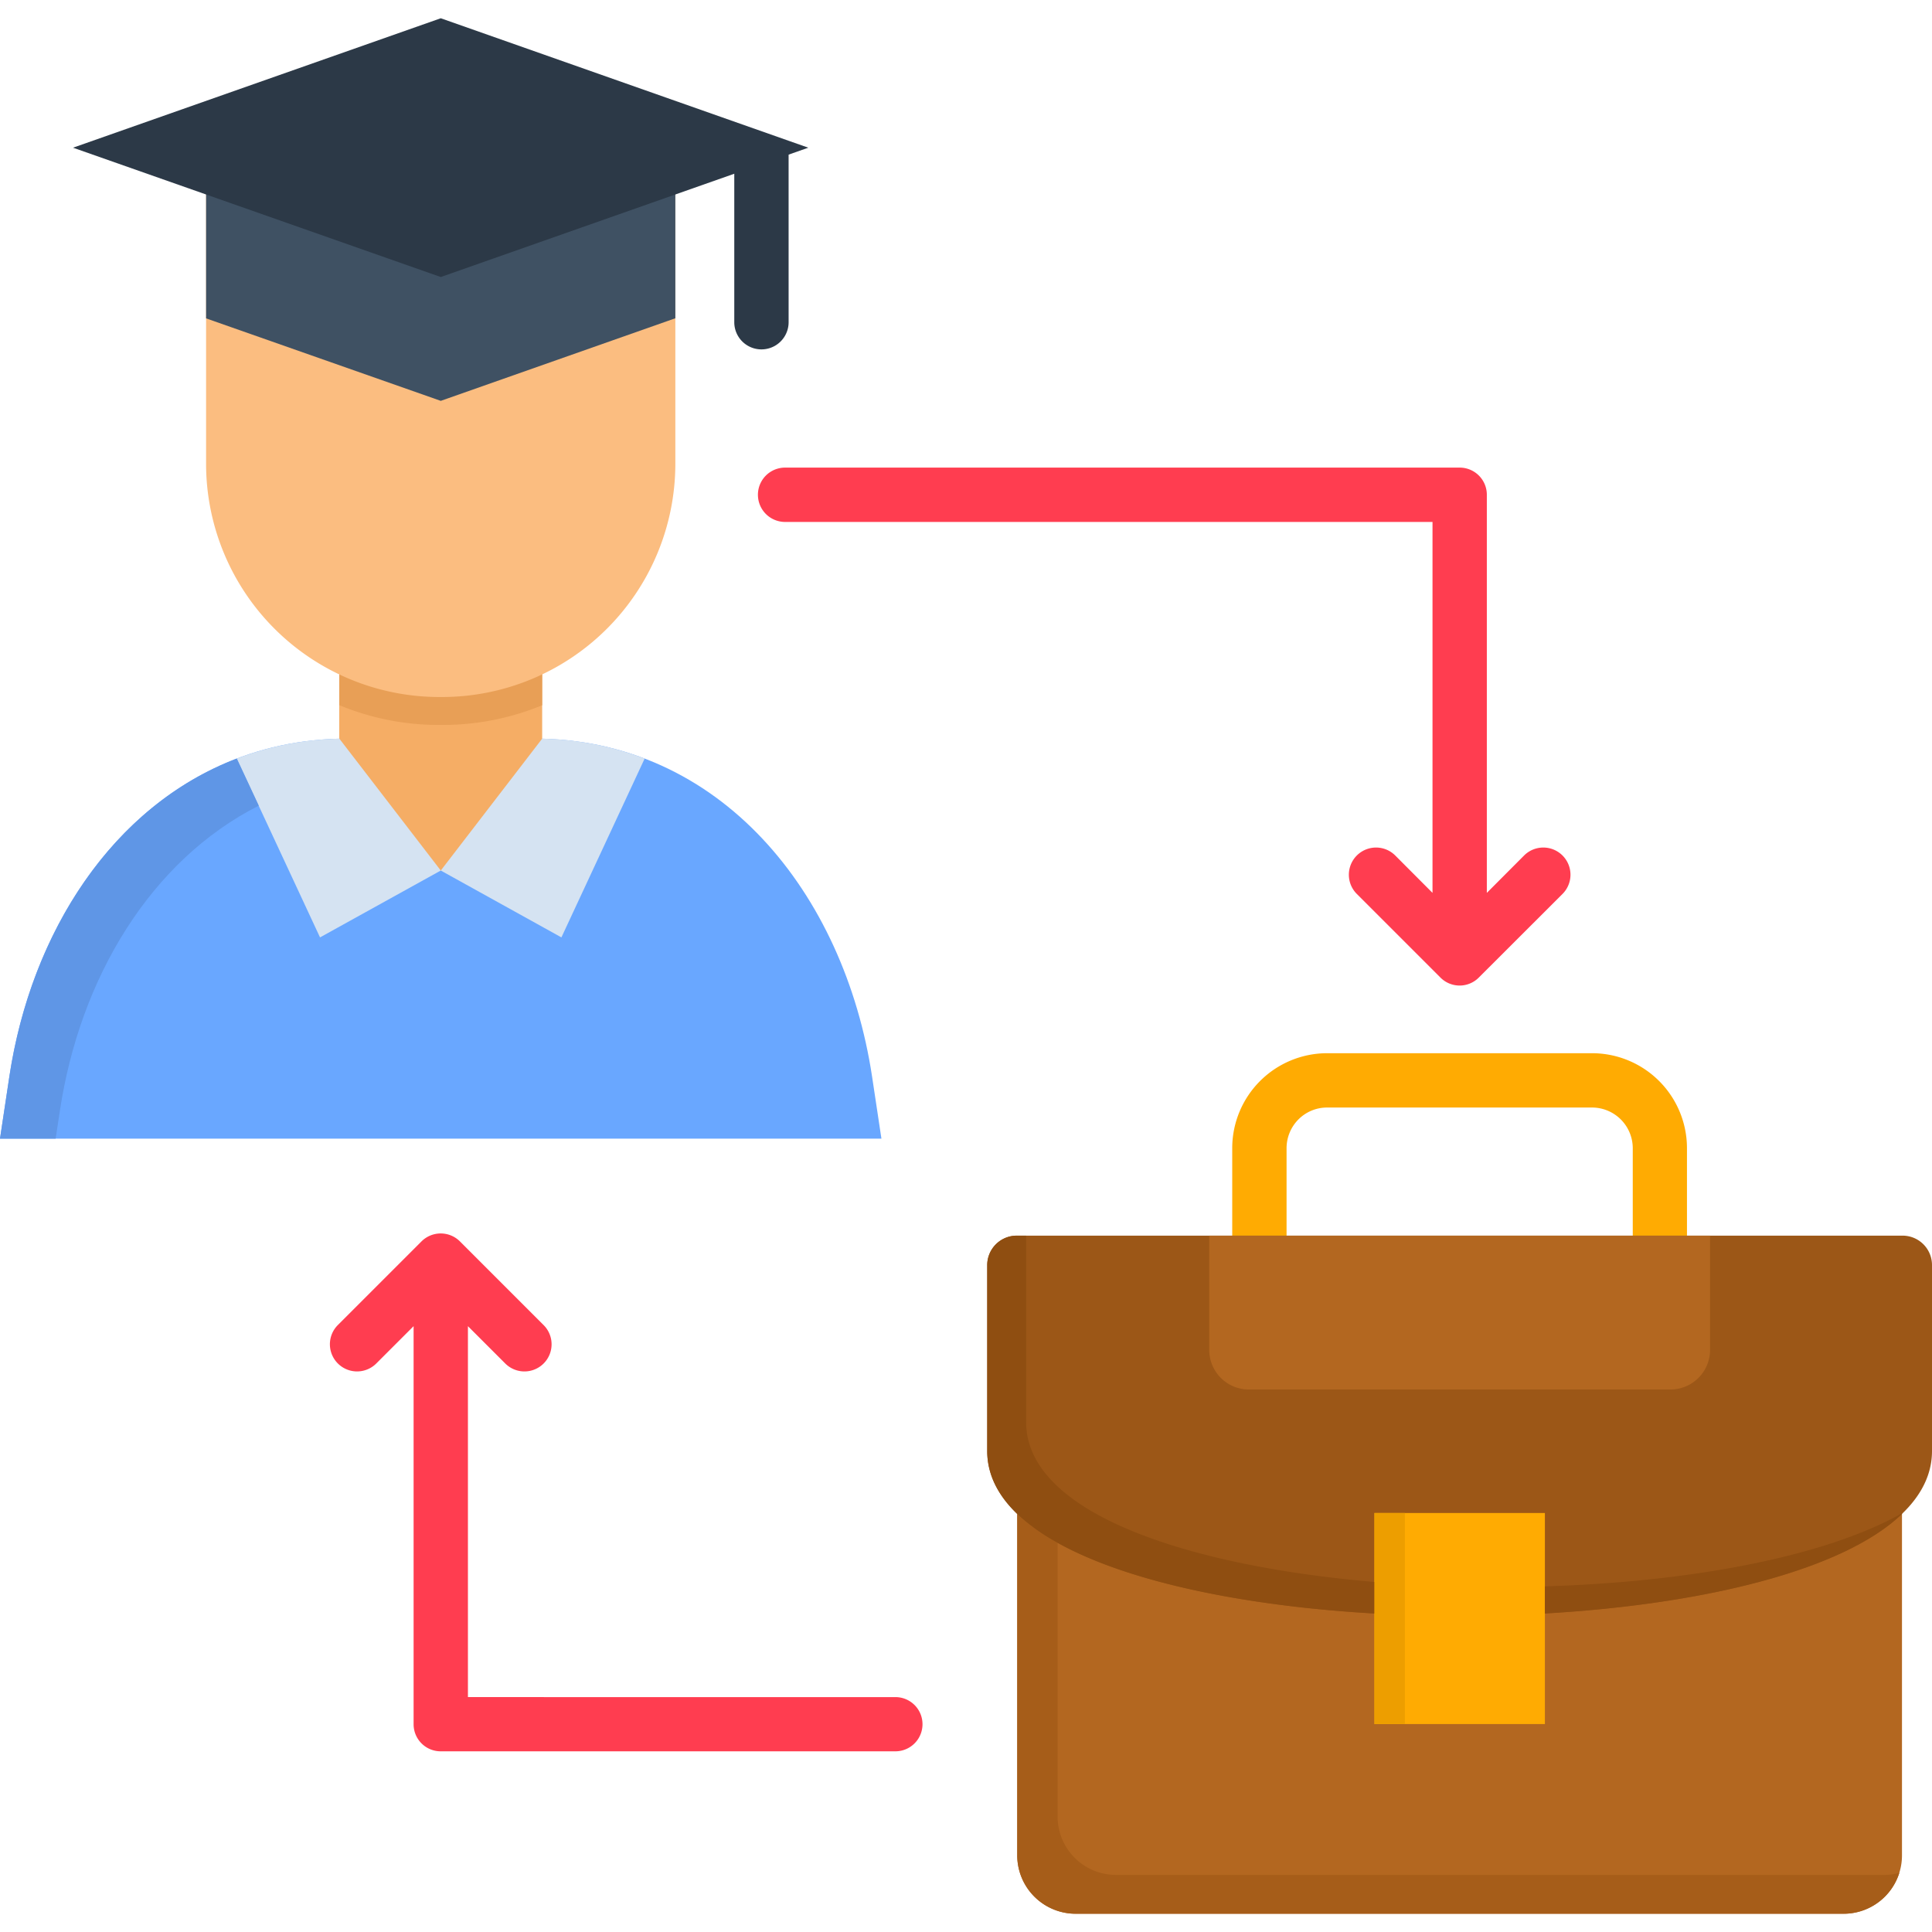 <svg id="Layer_1" viewBox="0 0 512 512" xmlns="http://www.w3.org/2000/svg" data-name="Layer 1"><path d="m208.991 85.392a7.2 7.2 0 0 1 -14.4 0v-44.416a7.219 7.219 0 0 1 4.342-6.586l9.239 3.235a7.308 7.308 0 0 1 .816 3.351z" fill="#2c3947"/><path d="m233.588 301.756-2.477-16.437c-7.373-48.729-40.306-89.588-89.588-89.588h-49.486c-49.225 0-82.215 40.859-89.56 89.588l-2.477 16.437z" fill="#69a7ff" fill-rule="evenodd"/><path d="m89.909 126.63h53.77v104.073h-53.77z" fill="#f5ad65"/><path d="m143.679 186.9a69.114 69.114 0 0 1 -26.375 5.217h-.991a68.626 68.626 0 0 1 -26.4-5.246v-60.241h53.77z" fill="#e89f56" fill-rule="evenodd"/><path d="m178.973 123.016a61.849 61.849 0 0 1 -61.669 61.7h-.991a61.854 61.854 0 0 1 -61.7-61.7v-81.078h124.36z" fill="#fbbd80" fill-rule="evenodd"/><path d="m54.616 37.508h124.357v46.834l-62.164 21.888-62.193-21.858z" fill="#3f5163"/><path d="m116.809 4.838 97.399 34.302-97.399 34.273-97.457-34.273z" fill="#2c3947" fill-rule="evenodd"/><path d="m116.809 230.7 31.971 17.72 22.061-47.388a80.68 80.68 0 0 0 -27.162-5.275z" fill="#d5e3f2" fill-rule="evenodd"/><path d="m116.809 230.7-32 17.72-22.062-47.385a80.99 80.99 0 0 1 27.191-5.275z" fill="#d5e3f2" fill-rule="evenodd"/><path d="m447.067 338.944a7.184 7.184 0 1 1 -14.368 0v-34.711a10.8 10.8 0 0 0 -10.754-10.725h-70.266a10.685 10.685 0 0 0 -7.577 3.148 10.81 10.81 0 0 0 -3.148 7.577v34.711a7.2 7.2 0 0 1 -14.4 0v-34.711a25.177 25.177 0 0 1 25.122-25.122h70.266a25.175 25.175 0 0 1 25.122 25.122z" fill="#ffab02"/><path d="m269.581 374.266h234.463v117.479a15.461 15.461 0 0 1 -15.417 15.417h-203.6a15.486 15.486 0 0 1 -15.446-15.417z" fill="#b36720" fill-rule="evenodd"/><path d="m504.335 327.461h-235.016a7.825 7.825 0 0 0 -7.694 7.9v49.166c0 58.258 250.375 58.258 250.375 0v-49.168a7.8 7.8 0 0 0 -7.665-7.9z" fill="#9c5717" fill-rule="evenodd"/><path d="m320.466 327.461h132.722v30.309a10.511 10.511 0 0 1 -10.463 10.463h-111.8a10.491 10.491 0 0 1 -10.463-10.463z" fill="#b36720" fill-rule="evenodd"/><path d="m364.24 400.962h45.173v55.927h-45.173z" fill="#ffab02"/><path d="m403.905 226.71a7.2 7.2 0 1 1 10.171 10.2l-22.176 22.15a7.159 7.159 0 0 1 -10.171 0l-22.15-22.149a7.2 7.2 0 1 1 10.172-10.2l9.879 9.909v-98.3h-171.572a7.2 7.2 0 0 1 0-14.4h178.769a7.2 7.2 0 0 1 7.2 7.2v105.5zm-166.616 223.039a7.184 7.184 0 1 1 0 14.368h-120.48a7.171 7.171 0 0 1 -7.2-7.17v-105.5l-9.88 9.88a7.2 7.2 0 1 1 -10.2-10.171l22.179-22.179a7.213 7.213 0 0 1 10.171 0l22.178 22.179a7.192 7.192 0 1 1 -10.171 10.171l-9.88-9.88v98.3z" fill="#ff3d50"/><g fill-rule="evenodd"><path d="m15.854 294.47c5.3-35.293 24.073-66.448 52.721-80.962l-5.828-12.473.029-.03c-32.9 12.561-54.5 46.019-60.3 84.314l-2.476 16.437h14.747z" fill="#5f96e6"/><path d="m280.277 481.457v-72.6a52.694 52.694 0 0 1 -10.7-7.636v90.521a15.486 15.486 0 0 0 15.446 15.417h203.6a15.475 15.475 0 0 0 14.717-10.841 14.144 14.144 0 0 1 -4.022.553h-203.624a15.46 15.46 0 0 1 -15.417-15.417z" fill="#a65d19"/><path d="m364.24 419.235c-49.894-4.255-92.3-18.361-92.3-42.346v-49.428h-2.623a7.825 7.825 0 0 0 -7.694 7.9v49.166c0 6.236 2.856 11.8 7.956 16.7a52.694 52.694 0 0 0 10.7 7.636c19 10.579 50.36 16.816 83.963 18.739z" fill="#8f4e11"/><path d="m409.413 420.4v7.2c41.035-2.36 78.747-11.133 94.631-26.375v-.2c-20.867 11.774-57.006 18.244-94.631 19.381z" fill="#8f4e11"/><path d="m372.313 427.978v-27.016h-8.073v18.273 8.364 29.29h8.073z" fill="#ed9e00"/></g></svg>